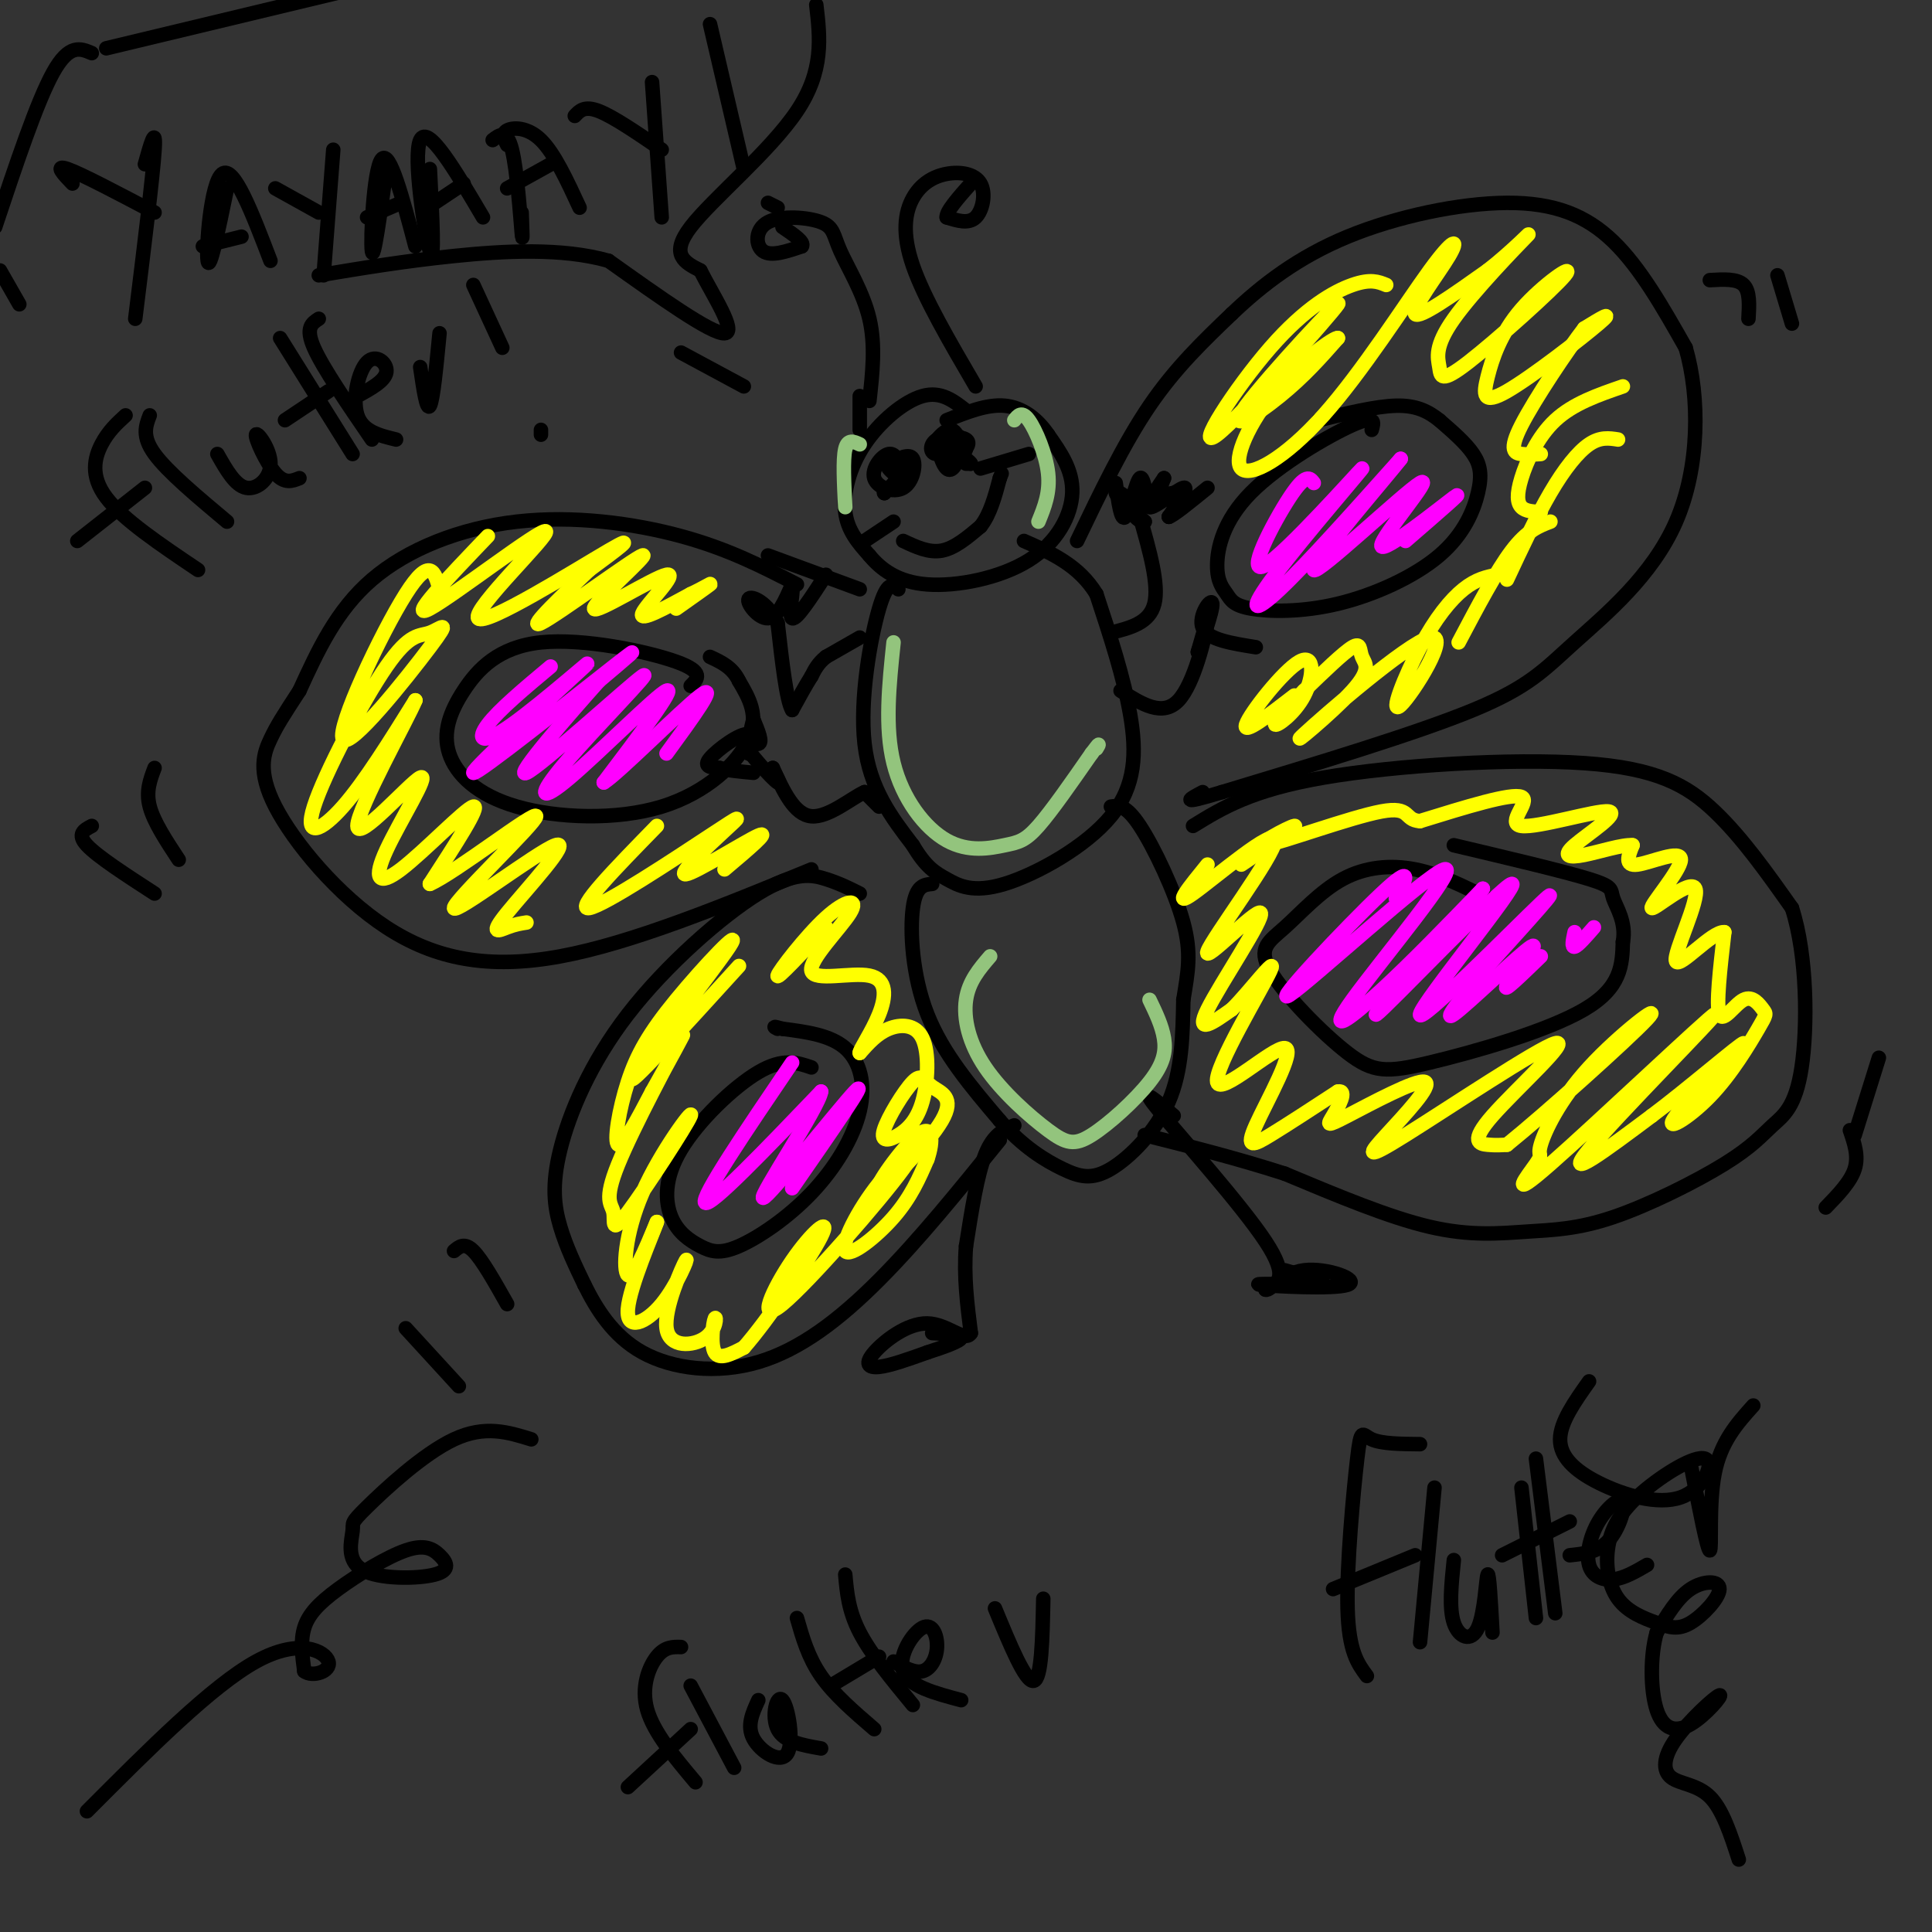 <svg viewBox='0 0 400 400' version='1.1' xmlns='http://www.w3.org/2000/svg' xmlns:xlink='http://www.w3.org/1999/xlink'><rect x="0" y="0" width="400" height="400" fill="#333333" stroke="none"/><g fill='none' stroke='#000000' stroke-width='3' stroke-linecap='round' stroke-linejoin='round'><path d='M200,85c-2.595,-2.036 -5.190,-4.071 -9,-3c-3.810,1.071 -8.833,5.250 -12,10c-3.167,4.750 -4.476,10.071 -4,14c0.476,3.929 2.738,6.464 5,9'/><path d='M180,115c2.378,2.869 5.823,5.542 12,6c6.177,0.458 15.086,-1.300 21,-5c5.914,-3.700 8.833,-9.343 9,-14c0.167,-4.657 -2.416,-8.329 -5,-12'/><path d='M217,90c-2.244,-3.333 -5.356,-5.667 -9,-6c-3.644,-0.333 -7.822,1.333 -12,3'/><path d='M186,122c-1.133,-0.956 -2.267,-1.911 -4,4c-1.733,5.911 -4.067,18.689 -3,28c1.067,9.311 5.533,15.156 10,21'/><path d='M189,175c2.738,4.615 4.585,5.651 7,7c2.415,1.349 5.400,3.011 12,1c6.600,-2.011 16.815,-7.695 22,-14c5.185,-6.305 5.338,-13.230 4,-21c-1.338,-7.770 -4.169,-16.385 -7,-25'/><path d='M227,123c-3.667,-6.000 -9.333,-8.500 -15,-11'/><path d='M193,183c-1.689,0.156 -3.378,0.311 -4,5c-0.622,4.689 -0.178,13.911 3,22c3.178,8.089 9.089,15.044 15,22'/><path d='M207,232c4.841,5.512 9.442,8.292 13,10c3.558,1.708 6.073,2.344 10,0c3.927,-2.344 9.265,-7.670 12,-14c2.735,-6.330 2.868,-13.665 3,-21'/><path d='M245,207c0.929,-5.726 1.750,-9.542 0,-16c-1.750,-6.458 -6.071,-15.560 -9,-20c-2.929,-4.440 -4.464,-4.220 -6,-4'/><path d='M223,112c4.833,-10.083 9.667,-20.167 15,-28c5.333,-7.833 11.167,-13.417 17,-19'/><path d='M255,65c6.368,-6.081 13.789,-11.785 24,-16c10.211,-4.215 23.211,-6.943 33,-7c9.789,-0.057 16.368,2.555 22,8c5.632,5.445 10.316,13.722 15,22'/><path d='M349,72c2.971,10.211 2.900,24.737 -2,36c-4.900,11.263 -14.627,19.263 -21,25c-6.373,5.737 -9.392,9.211 -21,14c-11.608,4.789 -31.804,10.895 -52,17'/><path d='M253,164c-9.333,2.833 -6.667,1.417 -4,0'/><path d='M247,171c6.012,-3.708 12.024,-7.417 27,-10c14.976,-2.583 38.917,-4.042 54,-3c15.083,1.042 21.310,4.583 27,10c5.690,5.417 10.845,12.708 16,20'/><path d='M371,188c3.213,9.925 3.246,24.739 2,33c-1.246,8.261 -3.772,9.969 -6,12c-2.228,2.031 -4.158,4.384 -10,8c-5.842,3.616 -15.597,8.495 -23,11c-7.403,2.505 -12.455,2.636 -18,3c-5.545,0.364 -11.584,0.961 -20,-1c-8.416,-1.961 -19.208,-6.481 -30,-11'/><path d='M266,243c-9.833,-3.167 -19.417,-5.583 -29,-8'/><path d='M165,121c-7.101,-3.667 -14.202,-7.333 -24,-10c-9.798,-2.667 -22.292,-4.333 -34,-3c-11.708,1.333 -22.631,5.667 -30,12c-7.369,6.333 -11.185,14.667 -15,23'/><path d='M62,143c-3.476,5.338 -4.666,7.185 -6,10c-1.334,2.815 -2.811,6.600 1,14c3.811,7.400 12.911,18.415 23,25c10.089,6.585 21.168,8.738 36,6c14.832,-2.738 33.416,-10.369 52,-18'/><path d='M178,185c-2.081,-1.047 -4.162,-2.095 -7,-3c-2.838,-0.905 -6.435,-1.668 -14,3c-7.565,4.668 -19.100,14.767 -27,25c-7.900,10.233 -12.165,20.601 -14,28c-1.835,7.399 -1.238,11.828 0,16c1.238,4.172 3.119,8.086 5,12'/><path d='M121,266c2.356,4.727 5.745,10.545 12,14c6.255,3.455 15.376,4.545 24,2c8.624,-2.545 16.750,-8.727 25,-17c8.250,-8.273 16.625,-18.636 25,-29'/><path d='M159,115c0.000,0.000 19.000,7.000 19,7'/><path d='M143,142c1.458,-1.440 2.915,-2.881 -3,-5c-5.915,-2.119 -19.204,-4.918 -28,-4c-8.796,0.918 -13.099,5.552 -16,10c-2.901,4.448 -4.399,8.711 -3,13c1.399,4.289 5.695,8.603 14,11c8.305,2.397 20.621,2.876 30,0c9.379,-2.876 15.823,-9.107 18,-14c2.177,-4.893 0.089,-8.446 -2,-12'/><path d='M153,141c-1.333,-2.833 -3.667,-3.917 -6,-5'/><path d='M284,89c0.462,-1.596 0.925,-3.191 -4,-1c-4.925,2.191 -15.236,8.170 -21,14c-5.764,5.830 -6.981,11.511 -7,15c-0.019,3.489 1.158,4.784 2,6c0.842,1.216 1.348,2.351 5,3c3.652,0.649 10.451,0.812 18,-1c7.549,-1.812 15.848,-5.599 21,-10c5.152,-4.401 7.156,-9.416 8,-13c0.844,-3.584 0.527,-5.738 -1,-8c-1.527,-2.262 -4.263,-4.631 -7,-7'/><path d='M298,87c-2.378,-1.889 -4.822,-3.111 -9,-3c-4.178,0.111 -10.089,1.556 -16,3'/><path d='M168,221c-2.936,-1.009 -5.873,-2.018 -11,1c-5.127,3.018 -12.445,10.063 -16,16c-3.555,5.937 -3.346,10.766 -2,14c1.346,3.234 3.830,4.875 6,6c2.170,1.125 4.026,1.735 8,0c3.974,-1.735 10.065,-5.816 15,-11c4.935,-5.184 8.713,-11.473 10,-17c1.287,-5.527 0.082,-10.294 -3,-13c-3.082,-2.706 -8.041,-3.353 -13,-4'/><path d='M162,213c-2.333,-0.667 -1.667,-0.333 -1,0'/><path d='M308,186c-4.951,-2.498 -9.902,-4.995 -15,-6c-5.098,-1.005 -10.342,-0.517 -15,2c-4.658,2.517 -8.730,7.065 -12,10c-3.270,2.935 -5.738,4.259 -3,9c2.738,4.741 10.682,12.900 16,17c5.318,4.100 8.009,4.142 17,2c8.991,-2.142 24.283,-6.469 32,-11c7.717,-4.531 7.858,-9.265 8,-14'/><path d='M336,195c0.750,-4.048 -1.375,-7.167 -2,-9c-0.625,-1.833 0.250,-2.381 -5,-4c-5.250,-1.619 -16.625,-4.310 -28,-7'/><path d='M180,83c0.642,-5.768 1.284,-11.537 0,-17c-1.284,-5.463 -4.493,-10.621 -6,-14c-1.507,-3.379 -1.311,-4.978 -4,-6c-2.689,-1.022 -8.262,-1.468 -11,0c-2.738,1.468 -2.639,4.848 -1,6c1.639,1.152 4.820,0.076 8,-1'/><path d='M166,51c0.667,-0.833 -1.667,-2.417 -4,-4'/><path d='M202,80c-5.338,-9.134 -10.677,-18.268 -13,-25c-2.323,-6.732 -1.631,-11.064 0,-14c1.631,-2.936 4.200,-4.478 7,-5c2.800,-0.522 5.831,-0.025 7,2c1.169,2.025 0.477,5.579 -1,7c-1.477,1.421 -3.738,0.711 -6,0'/><path d='M196,45c-0.167,-1.167 2.417,-4.083 5,-7'/><path d='M178,82c0.000,0.000 0.000,7.000 0,7'/><path d='M183,102c0.000,0.000 0.100,0.100 0.1,0.1'/><path d='M183.1,102.1c0.500,-0.500 1.700,-1.800 2.9,-3.1'/><path d='M186,99c0.483,-0.183 0.242,0.908 0,2'/><path d='M200,96c0.000,0.000 1.000,0.000 1,0'/><path d='M201,96c0.000,-0.167 -0.500,-0.583 -1,-1'/><path d='M187,112c2.667,1.250 5.333,2.500 8,2c2.667,-0.500 5.333,-2.750 8,-5'/><path d='M203,109c2.000,-2.500 3.000,-6.250 4,-10'/><path d='M207,99c0.667,-1.667 0.333,-0.833 0,0'/><path d='M203,97c0.000,0.000 10.000,-3.000 10,-3'/><path d='M185,108c0.000,0.000 -6.000,4.000 -6,4'/><path d='M178,132c0.000,0.000 -7.000,4.000 -7,4'/><path d='M171,136c-1.667,1.333 -2.333,2.667 -3,4'/><path d='M168,140c-1.167,1.833 -2.583,4.417 -4,7'/><path d='M164,147c-1.167,-1.833 -2.083,-9.917 -3,-18'/><path d='M161,129c-2.000,-4.238 -5.500,-5.833 -6,-5c-0.500,0.833 2.000,4.095 4,4c2.000,-0.095 3.500,-3.548 5,-7'/><path d='M164,121c0.467,0.867 -0.867,6.533 0,7c0.867,0.467 3.933,-4.267 7,-9'/><path d='M230,131c4.000,-1.000 8.000,-2.000 9,-6c1.000,-4.000 -1.000,-11.000 -3,-18'/><path d='M236,107c-1.844,-4.178 -4.956,-5.622 -5,-5c-0.044,0.622 2.978,3.311 6,6'/><path d='M237,108c-0.155,0.488 -3.542,-1.292 -2,-3c1.542,-1.708 8.012,-3.345 10,-3c1.988,0.345 -0.506,2.673 -3,5'/><path d='M242,107c0.833,-0.167 4.417,-3.083 8,-6'/><path d='M182,167c0.000,0.000 -3.000,-3.000 -3,-3'/><path d='M179,164c-2.556,1.089 -7.444,5.311 -11,5c-3.556,-0.311 -5.778,-5.156 -8,-10'/><path d='M160,159c-0.536,-0.367 2.124,3.716 1,3c-1.124,-0.716 -6.033,-6.231 -7,-8c-0.967,-1.769 2.010,0.209 3,0c0.990,-0.209 -0.005,-2.604 -1,-5'/><path d='M156,149c-0.515,1.128 -1.303,6.447 -1,7c0.303,0.553 1.697,-3.659 0,-4c-1.697,-0.341 -6.485,3.188 -8,5c-1.515,1.812 0.242,1.906 2,2'/><path d='M149,159c1.500,0.500 4.250,0.750 7,1'/><path d='M232,143c4.356,2.756 8.711,5.511 12,2c3.289,-3.511 5.511,-13.289 6,-16c0.489,-2.711 -0.756,1.644 -2,6'/><path d='M248,135c0.619,-1.583 3.167,-8.542 3,-10c-0.167,-1.458 -3.048,2.583 -2,5c1.048,2.417 6.024,3.208 11,4'/><path d='M210,233c-2.167,0.917 -4.333,1.833 -6,6c-1.667,4.167 -2.833,11.583 -4,19'/><path d='M200,258c-0.500,6.167 0.250,12.083 1,18'/><path d='M201,276c-1.233,2.026 -4.815,-1.911 -9,-2c-4.185,-0.089 -8.973,3.668 -11,6c-2.027,2.332 -1.293,3.238 1,3c2.293,-0.238 6.147,-1.619 10,-3'/><path d='M192,280c3.378,-1.089 6.822,-2.311 7,-3c0.178,-0.689 -2.911,-0.844 -6,-1'/><path d='M243,231c-3.711,-3.200 -7.422,-6.400 -3,-1c4.422,5.400 16.978,19.400 22,27c5.022,7.600 2.511,8.800 0,10'/><path d='M262,267c0.938,0.459 3.282,-3.392 8,-4c4.718,-0.608 11.809,2.029 9,3c-2.809,0.971 -15.517,0.278 -18,0c-2.483,-0.278 5.258,-0.139 13,0'/><path d='M274,266c0.833,-0.500 -3.583,-1.750 -8,-3'/><path d='M187,98c-0.770,-2.147 -1.541,-4.293 -3,-4c-1.459,0.293 -3.608,3.027 -3,5c0.608,1.973 3.971,3.185 6,2c2.029,-1.185 2.722,-4.767 2,-6c-0.722,-1.233 -2.861,-0.116 -5,1'/><path d='M184,96c-0.667,0.500 0.167,1.250 1,2'/><path d='M199,92c-0.565,-1.403 -1.131,-2.807 -2,-3c-0.869,-0.193 -2.042,0.824 -3,2c-0.958,1.176 -1.701,2.511 0,3c1.701,0.489 5.848,0.131 6,-1c0.152,-1.131 -3.690,-3.035 -5,-2c-1.310,1.035 -0.089,5.010 1,6c1.089,0.990 2.044,-1.005 3,-3'/><path d='M199,94c1.029,-1.083 2.103,-2.289 1,-3c-1.103,-0.711 -4.381,-0.925 -6,0c-1.619,0.925 -1.578,2.990 0,3c1.578,0.010 4.694,-2.036 5,-3c0.306,-0.964 -2.198,-0.847 -3,0c-0.802,0.847 0.099,2.423 1,4'/><path d='M231,100c0.548,4.042 1.095,8.083 2,7c0.905,-1.083 2.167,-7.292 3,-8c0.833,-0.708 1.238,4.083 2,5c0.762,0.917 1.881,-2.042 3,-5'/><path d='M241,99c-0.667,0.893 -3.833,5.625 -3,6c0.833,0.375 5.667,-3.607 7,-4c1.333,-0.393 -0.833,2.804 -3,6'/><path d='M141,73c0.000,0.000 13.000,7.000 13,7'/><path d='M15,38c-1.917,-2.000 -3.833,-4.000 -1,-3c2.833,1.000 10.417,5.000 18,9'/><path d='M30,34c1.167,-4.167 2.333,-8.333 2,-3c-0.333,5.333 -2.167,20.167 -4,35'/><path d='M47,39c-1.800,8.733 -3.600,17.467 -4,15c-0.400,-2.467 0.600,-16.133 3,-18c2.400,-1.867 6.200,8.067 10,18'/><path d='M42,51c0.000,0.000 8.000,-2.000 8,-2'/><path d='M57,39c0.000,0.000 9.000,5.000 9,5'/><path d='M69,31c0.000,0.000 -2.000,26.000 -2,26'/><path d='M80,35c-1.333,9.689 -2.667,19.378 -3,17c-0.333,-2.378 0.333,-16.822 2,-19c1.667,-2.178 4.333,7.911 7,18'/><path d='M76,45c0.000,0.000 7.000,-3.000 7,-3'/><path d='M89,35c0.511,10.089 1.022,20.178 0,17c-1.022,-3.178 -3.578,-19.622 -2,-23c1.578,-3.378 7.289,6.311 13,16'/><path d='M90,42c0.000,0.000 6.000,-4.000 6,-4'/><path d='M102,29c1.467,-1.133 2.933,-2.267 4,2c1.067,4.267 1.733,13.933 2,17c0.267,3.067 0.133,-0.467 0,-4'/><path d='M105,30c-0.600,-1.178 -1.200,-2.356 0,-3c1.200,-0.644 4.200,-0.756 7,2c2.800,2.756 5.400,8.378 8,14'/><path d='M105,39c0.000,0.000 9.000,-5.000 9,-5'/><path d='M119,24c1.000,-1.083 2.000,-2.167 5,-1c3.000,1.167 8.000,4.583 13,8'/><path d='M135,17c0.000,0.000 2.000,28.000 2,28'/><path d='M147,5c0.000,0.000 7.000,30.000 7,30'/><path d='M159,42c0.000,0.000 2.000,1.000 2,1'/></g>
<g fill='none' stroke='#ff00ff' stroke-width='3' stroke-linecap='round' stroke-linejoin='round'><path d='M114,138c-5.356,4.481 -10.711,8.962 -13,12c-2.289,3.038 -1.511,4.635 5,0c6.511,-4.635 18.756,-15.500 15,-12c-3.756,3.500 -23.511,21.365 -23,22c0.511,0.635 21.289,-15.962 29,-22c7.711,-6.038 2.356,-1.519 -3,3'/><path d='M124,141c-5.557,6.236 -17.949,20.326 -15,19c2.949,-1.326 21.238,-18.068 24,-20c2.762,-1.932 -10.002,10.946 -16,18c-5.998,7.054 -5.230,8.284 1,3c6.230,-5.284 17.923,-17.081 20,-18c2.077,-0.919 -5.461,9.041 -13,19'/><path d='M125,162c2.733,-1.578 16.067,-15.022 20,-18c3.933,-2.978 -1.533,4.511 -7,12'/><path d='M272,100c-0.803,-1.085 -1.605,-2.170 -5,3c-3.395,5.170 -9.382,16.595 -5,14c4.382,-2.595 19.133,-19.211 20,-20c0.867,-0.789 -12.151,14.249 -18,22c-5.849,7.751 -4.528,8.215 1,3c5.528,-5.215 15.264,-16.107 25,-27'/><path d='M290,95c-1.747,2.386 -18.615,21.852 -18,23c0.615,1.148 18.711,-16.022 22,-18c3.289,-1.978 -8.230,11.237 -8,13c0.230,1.763 12.209,-7.925 15,-10c2.791,-2.075 -3.604,3.462 -10,9'/><path d='M164,220c-9.500,14.000 -19.000,28.000 -18,29c1.000,1.000 12.500,-11.000 24,-23'/><path d='M170,226c-0.286,2.964 -13.000,21.875 -12,22c1.000,0.125 15.714,-18.536 19,-22c3.286,-3.464 -4.857,8.268 -13,20'/><path d='M289,186c2.013,-3.804 4.026,-7.609 -3,-1c-7.026,6.609 -23.090,23.630 -19,21c4.090,-2.630 28.333,-24.911 32,-26c3.667,-1.089 -13.244,19.015 -19,27c-5.756,7.985 -0.359,3.853 6,-2c6.359,-5.853 13.679,-13.426 21,-21'/><path d='M307,184c-3.858,4.826 -24.003,27.393 -22,26c2.003,-1.393 26.156,-26.744 28,-27c1.844,-0.256 -18.619,24.585 -19,27c-0.381,2.415 19.320,-17.596 25,-23c5.680,-5.404 -2.660,3.798 -11,13'/><path d='M308,200c-4.359,5.271 -9.756,11.949 -7,10c2.756,-1.949 13.665,-12.525 16,-14c2.335,-1.475 -3.904,6.150 -5,8c-1.096,1.850 2.952,-2.075 7,-6'/><path d='M326,193c-0.333,1.583 -0.667,3.167 0,3c0.667,-0.167 2.333,-2.083 4,-4'/></g>
<g fill='none' stroke='#ffff00' stroke-width='3' stroke-linecap='round' stroke-linejoin='round'><path d='M91,122c-0.951,-3.528 -1.901,-7.056 -7,1c-5.099,8.056 -14.346,27.696 -13,30c1.346,2.304 13.287,-12.727 18,-19c4.713,-6.273 2.199,-3.789 0,-3c-2.199,0.789 -4.084,-0.118 -9,7c-4.916,7.118 -12.862,22.263 -15,29c-2.138,6.737 1.532,5.068 6,0c4.468,-5.068 9.734,-13.534 15,-22'/><path d='M86,145c-1.294,3.300 -12.029,22.551 -12,26c0.029,3.449 10.823,-8.905 13,-10c2.177,-1.095 -4.262,9.067 -7,15c-2.738,5.933 -1.776,7.636 3,4c4.776,-3.636 13.364,-12.610 15,-13c1.636,-0.390 -3.682,7.805 -9,16'/><path d='M89,183c5.006,-2.117 22.022,-15.411 22,-14c-0.022,1.411 -17.083,17.527 -17,19c0.083,1.473 17.311,-11.698 21,-13c3.689,-1.302 -6.161,9.265 -10,14c-3.839,4.735 -1.668,3.639 0,3c1.668,-0.639 2.834,-0.819 4,-1'/><path d='M136,171c-8.557,8.760 -17.115,17.521 -14,17c3.115,-0.521 17.901,-10.322 25,-15c7.099,-4.678 6.511,-4.233 3,-1c-3.511,3.233 -9.945,9.255 -8,9c1.945,-0.255 12.270,-6.787 15,-8c2.730,-1.213 -2.135,2.894 -7,7'/><path d='M101,111c-8.435,8.815 -16.871,17.630 -12,15c4.871,-2.630 23.048,-16.705 24,-16c0.952,0.705 -15.321,16.190 -14,18c1.321,1.810 20.234,-10.054 27,-14c6.766,-3.946 1.383,0.027 -4,4'/><path d='M122,118c-4.394,4.179 -13.379,12.628 -10,11c3.379,-1.628 19.124,-13.331 21,-14c1.876,-0.669 -10.116,9.697 -10,11c0.116,1.303 12.339,-6.457 15,-7c2.661,-0.543 -4.240,6.131 -5,8c-0.760,1.869 4.620,-1.065 10,-4'/><path d='M143,123c2.756,-1.289 4.644,-2.511 4,-2c-0.644,0.511 -3.822,2.756 -7,5'/><path d='M287,59c-1.614,-0.661 -3.229,-1.322 -7,0c-3.771,1.322 -9.700,4.627 -17,13c-7.300,8.373 -15.973,21.813 -11,18c4.973,-3.813 23.591,-24.878 25,-27c1.409,-2.122 -14.390,14.698 -19,21c-4.610,6.302 1.969,2.086 7,-2c5.031,-4.086 8.516,-8.043 12,-12'/><path d='M277,70c-0.475,-0.392 -7.662,4.628 -13,11c-5.338,6.372 -8.826,14.094 -7,16c1.826,1.906 8.967,-2.006 17,-11c8.033,-8.994 16.957,-23.071 22,-30c5.043,-6.929 6.204,-6.712 4,-3c-2.204,3.712 -7.773,10.918 -7,12c0.773,1.082 7.886,-3.959 15,-9'/><path d='M308,56c4.994,-3.865 9.977,-9.027 8,-7c-1.977,2.027 -10.916,11.241 -15,17c-4.084,5.759 -3.315,8.061 -3,10c0.315,1.939 0.175,3.514 6,-1c5.825,-4.514 17.616,-15.119 20,-18c2.384,-2.881 -4.637,1.960 -9,7c-4.363,5.040 -6.066,10.279 -7,14c-0.934,3.721 -1.098,5.925 4,3c5.098,-2.925 15.456,-10.979 19,-14c3.544,-3.021 0.272,-1.011 -3,1'/><path d='M328,68c-3.357,4.321 -10.250,14.625 -13,20c-2.750,5.375 -1.357,5.821 0,6c1.357,0.179 2.679,0.089 4,0'/><path d='M336,80c-5.149,1.774 -10.298,3.548 -14,7c-3.702,3.452 -5.958,8.583 -7,12c-1.042,3.417 -0.869,5.119 0,6c0.869,0.881 2.435,0.940 4,1'/><path d='M335,91c-1.844,-0.289 -3.689,-0.578 -6,1c-2.311,1.578 -5.089,5.022 -8,10c-2.911,4.978 -5.956,11.489 -9,18'/><path d='M321,108c-2.417,0.917 -4.833,1.833 -8,6c-3.167,4.167 -7.083,11.583 -11,19'/><path d='M310,119c-2.172,0.435 -4.343,0.870 -7,3c-2.657,2.130 -5.798,5.956 -9,12c-3.202,6.044 -6.463,14.305 -4,12c2.463,-2.305 10.650,-15.178 6,-14c-4.650,1.178 -22.135,16.407 -26,20c-3.865,3.593 5.892,-4.449 10,-9c4.108,-4.551 2.568,-5.610 2,-7c-0.568,-1.390 -0.162,-3.111 -2,-2c-1.838,1.111 -5.919,5.056 -10,9'/><path d='M270,143c-3.231,3.168 -6.308,6.586 -6,7c0.308,0.414 4.000,-2.178 6,-6c2.000,-3.822 2.308,-8.875 -1,-7c-3.308,1.875 -10.231,10.679 -11,13c-0.769,2.321 4.615,-1.839 10,-6'/><path d='M250,179c-3.733,4.587 -7.466,9.174 -3,6c4.466,-3.174 17.130,-14.110 17,-11c-0.130,3.110 -13.056,20.267 -14,23c-0.944,2.733 10.092,-8.956 11,-8c0.908,0.956 -8.312,14.559 -11,20c-2.688,5.441 1.156,2.721 5,0'/><path d='M255,209c3.507,-3.387 9.775,-11.854 8,-8c-1.775,3.854 -11.592,20.030 -11,23c0.592,2.970 11.592,-7.266 14,-7c2.408,0.266 -3.775,11.033 -6,16c-2.225,4.967 -0.493,4.133 3,2c3.493,-2.133 8.746,-5.567 14,-9'/><path d='M277,226c2.046,-0.415 0.162,3.049 -1,5c-1.162,1.951 -1.601,2.389 3,0c4.601,-2.389 14.241,-7.604 16,-7c1.759,0.604 -4.364,7.027 -8,11c-3.636,3.973 -4.784,5.495 4,0c8.784,-5.495 27.499,-18.009 31,-19c3.501,-0.991 -8.211,9.541 -13,15c-4.789,5.459 -2.654,5.845 -1,6c1.654,0.155 2.827,0.077 4,0'/><path d='M312,237c7.748,-6.241 25.117,-21.843 29,-26c3.883,-4.157 -5.721,3.133 -12,10c-6.279,6.867 -9.233,13.313 -10,16c-0.767,2.687 0.654,1.615 -1,4c-1.654,2.385 -6.381,8.227 3,0c9.381,-8.227 32.872,-30.523 34,-31c1.128,-0.477 -20.106,20.864 -26,28c-5.894,7.136 3.553,0.068 13,-7'/><path d='M342,231c7.236,-5.398 18.828,-15.394 19,-15c0.172,0.394 -11.074,11.178 -14,15c-2.926,3.822 2.468,0.684 7,-4c4.532,-4.684 8.200,-10.912 10,-14c1.800,-3.088 1.730,-3.034 1,-4c-0.730,-0.966 -2.120,-2.952 -4,-2c-1.880,0.952 -4.252,4.844 -5,3c-0.748,-1.844 0.126,-9.422 1,-17'/><path d='M357,193c-2.536,-0.250 -9.374,7.625 -10,6c-0.626,-1.625 4.962,-12.750 4,-15c-0.962,-2.250 -8.474,4.376 -9,4c-0.526,-0.376 5.935,-7.755 6,-10c0.065,-2.245 -6.267,0.644 -9,1c-2.733,0.356 -1.866,-1.822 -1,-4'/><path d='M338,175c-2.101,-0.179 -6.855,1.372 -10,2c-3.145,0.628 -4.683,0.331 -2,-2c2.683,-2.331 9.585,-6.697 7,-7c-2.585,-0.303 -14.658,3.457 -18,3c-3.342,-0.457 2.045,-5.131 0,-6c-2.045,-0.869 -11.523,2.065 -21,5'/><path d='M294,170c-3.475,-0.193 -1.663,-3.175 -8,-2c-6.337,1.175 -20.821,6.509 -24,7c-3.179,0.491 4.949,-3.860 6,-4c1.051,-0.140 -4.974,3.930 -11,8'/><path d='M153,200c-11.823,13.007 -23.646,26.014 -22,23c1.646,-3.014 16.762,-22.048 20,-27c3.238,-4.952 -5.400,4.178 -11,11c-5.600,6.822 -8.162,11.337 -10,17c-1.838,5.663 -2.954,12.475 -2,13c0.954,0.525 3.977,-5.238 7,-11'/><path d='M135,226c3.219,-5.635 7.768,-14.223 6,-11c-1.768,3.223 -9.853,18.258 -13,26c-3.147,7.742 -1.355,8.190 -1,10c0.355,1.810 -0.725,4.982 3,0c3.725,-4.982 12.256,-18.119 13,-20c0.744,-1.881 -6.300,7.494 -10,16c-3.700,8.506 -4.057,16.145 -3,17c1.057,0.855 3.529,-5.072 6,-11'/><path d='M136,253c-0.748,2.233 -5.619,13.315 -6,18c-0.381,4.685 3.727,2.974 7,-1c3.273,-3.974 5.710,-10.211 5,-9c-0.710,1.211 -4.566,9.872 -4,14c0.566,4.128 5.554,3.725 8,2c2.446,-1.725 2.351,-4.772 2,-4c-0.351,0.772 -0.957,5.363 0,7c0.957,1.637 3.479,0.318 6,-1'/><path d='M154,279c4.772,-5.400 13.702,-18.402 16,-23c2.298,-4.598 -2.035,-0.794 -6,5c-3.965,5.794 -7.563,13.577 -2,9c5.563,-4.577 20.286,-21.514 25,-28c4.714,-6.486 -0.582,-2.522 -5,3c-4.418,5.522 -7.959,12.602 -7,14c0.959,1.398 6.417,-2.886 10,-7c3.583,-4.114 5.292,-8.057 7,-12'/><path d='M192,240c1.333,-3.858 1.165,-7.502 -2,-5c-3.165,2.502 -9.328,11.151 -8,11c1.328,-0.151 10.146,-9.102 13,-14c2.854,-4.898 -0.255,-5.743 -2,-7c-1.745,-1.257 -2.126,-2.925 -4,-1c-1.874,1.925 -5.242,7.444 -6,10c-0.758,2.556 1.092,2.149 3,1c1.908,-1.149 3.872,-3.040 5,-7c1.128,-3.960 1.419,-9.989 0,-13c-1.419,-3.011 -4.548,-3.003 -7,-2c-2.452,1.003 -4.226,3.002 -6,5'/><path d='M178,218c-0.133,-0.520 2.535,-4.320 4,-8c1.465,-3.680 1.729,-7.239 -2,-8c-3.729,-0.761 -11.449,1.277 -12,-1c-0.551,-2.277 6.069,-8.868 8,-12c1.931,-3.132 -0.826,-2.805 -5,1c-4.174,3.805 -9.764,11.087 -10,12c-0.236,0.913 4.882,-4.544 10,-10'/><path d='M171,192c0.167,-0.167 -4.417,4.417 -9,9'/></g>
<g fill='none' stroke='#93c47d' stroke-width='3' stroke-linecap='round' stroke-linejoin='round'><path d='M185,133c-0.920,8.793 -1.841,17.585 0,25c1.841,7.415 6.442,13.451 11,16c4.558,2.549 9.073,1.609 12,1c2.927,-0.609 4.265,-0.888 7,-4c2.735,-3.112 6.868,-9.056 11,-15'/><path d='M226,156c2.000,-2.667 1.500,-1.833 1,-1'/><path d='M205,198c-2.221,2.585 -4.442,5.170 -5,9c-0.558,3.830 0.546,8.905 4,14c3.454,5.095 9.257,10.211 13,13c3.743,2.789 5.426,3.253 9,1c3.574,-2.253 9.039,-7.222 12,-11c2.961,-3.778 3.417,-6.365 3,-9c-0.417,-2.635 -1.709,-5.317 -3,-8'/><path d='M178,92c-1.250,-0.583 -2.500,-1.167 -3,1c-0.500,2.167 -0.250,7.083 0,12'/><path d='M210,87c0.778,-1.000 1.556,-2.000 3,0c1.444,2.000 3.556,7.000 4,11c0.444,4.000 -0.778,7.000 -2,10'/></g>
<g fill='none' stroke='#000000' stroke-width='3' stroke-linecap='round' stroke-linejoin='round'><path d='M110,298c-4.800,-1.495 -9.599,-2.989 -16,0c-6.401,2.989 -14.402,10.463 -18,14c-3.598,3.537 -2.792,3.137 -3,5c-0.208,1.863 -1.429,5.987 2,8c3.429,2.013 11.506,1.914 15,1c3.494,-0.914 2.403,-2.643 1,-4c-1.403,-1.357 -3.118,-2.343 -7,-1c-3.882,1.343 -9.930,5.015 -14,8c-4.070,2.985 -6.163,5.281 -7,8c-0.837,2.719 -0.419,5.859 0,9'/><path d='M63,346c1.607,1.310 5.625,0.083 5,-2c-0.625,-2.083 -5.893,-5.024 -15,0c-9.107,5.024 -22.054,18.012 -35,31'/><path d='M329,286c-2.991,4.219 -5.982,8.438 -6,12c-0.018,3.562 2.936,6.467 8,9c5.064,2.533 12.237,4.694 17,3c4.763,-1.694 7.115,-7.243 5,-8c-2.115,-0.757 -8.699,3.278 -13,7c-4.301,3.722 -6.320,7.130 -7,11c-0.680,3.870 -0.021,8.200 2,11c2.021,2.800 5.403,4.068 8,5c2.597,0.932 4.407,1.528 7,0c2.593,-1.528 5.967,-5.181 6,-7c0.033,-1.819 -3.276,-1.806 -6,0c-2.724,1.806 -4.862,5.403 -7,9'/><path d='M343,338c-1.374,4.706 -1.310,11.972 0,16c1.310,4.028 3.865,4.818 7,3c3.135,-1.818 6.851,-6.244 6,-6c-0.851,0.244 -6.269,5.158 -9,9c-2.731,3.842 -2.774,6.611 -1,8c1.774,1.389 5.364,1.397 8,4c2.636,2.603 4.318,7.802 6,13'/><path d='M141,341c-1.667,-0.044 -3.333,-0.089 -5,2c-1.667,2.089 -3.333,6.311 -2,11c1.333,4.689 5.667,9.844 10,15'/><path d='M130,370c0.000,0.000 13.000,-12.000 13,-12'/><path d='M143,349c0.000,0.000 9.000,17.000 9,17'/><path d='M157,352c-1.223,2.667 -2.447,5.333 -1,8c1.447,2.667 5.563,5.333 7,3c1.437,-2.333 0.195,-9.667 -1,-11c-1.195,-1.333 -2.341,3.333 -1,6c1.341,2.667 5.171,3.333 9,4'/><path d='M165,335c1.167,4.083 2.333,8.167 5,12c2.667,3.833 6.833,7.417 11,11'/><path d='M175,326c0.333,3.750 0.667,7.500 3,12c2.333,4.500 6.667,9.750 11,15'/><path d='M172,349c0.000,0.000 10.000,-6.000 10,-6'/><path d='M185,344c2.156,1.228 4.313,2.456 6,2c1.687,-0.456 2.906,-2.596 3,-5c0.094,-2.404 -0.936,-5.070 -3,-4c-2.064,1.070 -5.161,5.877 -4,9c1.161,3.123 6.581,4.561 12,6'/><path d='M206,333c3.167,7.667 6.333,15.333 8,15c1.667,-0.333 1.833,-8.667 2,-17'/><path d='M294,299c-3.970,-0.036 -7.940,-0.071 -10,-1c-2.060,-0.929 -2.208,-2.750 -3,4c-0.792,6.750 -2.226,22.071 -2,31c0.226,8.929 2.113,11.464 4,14'/><path d='M276,329c0.000,0.000 17.000,-7.000 17,-7'/><path d='M297,308c0.000,0.000 -3.000,32.000 -3,32'/><path d='M301,323c-0.512,4.982 -1.024,9.964 0,13c1.024,3.036 3.583,4.125 5,1c1.417,-3.125 1.690,-10.464 2,-11c0.310,-0.536 0.655,5.732 1,12'/><path d='M315,308c0.000,0.000 3.000,27.000 3,27'/><path d='M318,302c0.000,0.000 4.000,32.000 4,32'/><path d='M311,322c0.000,0.000 14.000,-7.000 14,-7'/><path d='M325,322c2.914,-0.306 5.827,-0.612 8,-3c2.173,-2.388 3.604,-6.858 3,-8c-0.604,-1.142 -3.244,1.044 -5,4c-1.756,2.956 -2.626,6.680 -2,9c0.626,2.320 2.750,3.234 5,3c2.250,-0.234 4.625,-1.617 7,-3'/><path d='M350,303c1.756,9.067 3.511,18.133 4,18c0.489,-0.133 -0.289,-9.467 1,-16c1.289,-6.533 4.644,-10.267 8,-14'/><path d='M26,86c-1.800,1.644 -3.600,3.289 -5,6c-1.400,2.711 -2.400,6.489 1,11c3.400,4.511 11.200,9.756 19,15'/><path d='M16,112c0.000,0.000 14.000,-11.000 14,-11'/><path d='M31,86c-0.833,2.167 -1.667,4.333 1,8c2.667,3.667 8.833,8.833 15,14'/><path d='M45,94c1.855,3.281 3.710,6.561 6,7c2.290,0.439 5.016,-1.965 5,-5c-0.016,-3.035 -2.774,-6.702 -3,-6c-0.226,0.702 2.078,5.772 4,8c1.922,2.228 3.461,1.614 5,1'/><path d='M58,70c0.000,0.000 15.000,24.000 15,24'/><path d='M66,66c-1.417,0.917 -2.833,1.833 -1,6c1.833,4.167 6.917,11.583 12,19'/><path d='M59,87c0.000,0.000 9.000,-6.000 9,-6'/><path d='M74,82c2.881,-1.589 5.762,-3.179 6,-5c0.238,-1.821 -2.167,-3.875 -4,-2c-1.833,1.875 -3.095,7.679 -2,11c1.095,3.321 4.548,4.161 8,5'/><path d='M87,76c0.667,4.583 1.333,9.167 2,8c0.667,-1.167 1.333,-8.083 2,-15'/><path d='M98,59c0.000,0.000 6.000,13.000 6,13'/><path d='M112,90c0.000,0.000 0.000,-1.000 0,-1'/><path d='M32,159c-0.917,2.417 -1.833,4.833 -1,8c0.833,3.167 3.417,7.083 6,11'/><path d='M19,171c-1.583,0.833 -3.167,1.667 -1,4c2.167,2.333 8.083,6.167 14,10'/><path d='M354,58c2.833,-0.167 5.667,-0.333 7,1c1.333,1.333 1.167,4.167 1,7'/><path d='M368,57c0.000,0.000 3.000,10.000 3,10'/><path d='M389,219c0.000,0.000 -5.000,16.000 -5,16'/><path d='M383,234c0.917,2.667 1.833,5.333 1,8c-0.833,2.667 -3.417,5.333 -6,8'/><path d='M94,259c1.083,-0.917 2.167,-1.833 4,0c1.833,1.833 4.417,6.417 7,11'/><path d='M84,275c0.000,0.000 11.000,12.000 11,12'/><path d='M19,11c-2.333,-1.000 -4.667,-2.000 -8,4c-3.333,6.000 -7.667,19.000 -12,32'/><path d='M0,56c0.000,0.000 4.000,7.000 4,7'/><path d='M22,10c0.000,0.000 50.000,-12.000 50,-12'/><path d='M169,1c0.800,6.822 1.600,13.644 -4,22c-5.600,8.356 -17.600,18.244 -22,24c-4.400,5.756 -1.200,7.378 2,9'/><path d='M145,56c2.489,4.956 7.711,12.844 5,13c-2.711,0.156 -13.356,-7.422 -24,-15'/><path d='M126,54c-9.600,-2.733 -21.600,-2.067 -32,-1c-10.400,1.067 -19.200,2.533 -28,4'/></g>
</svg>